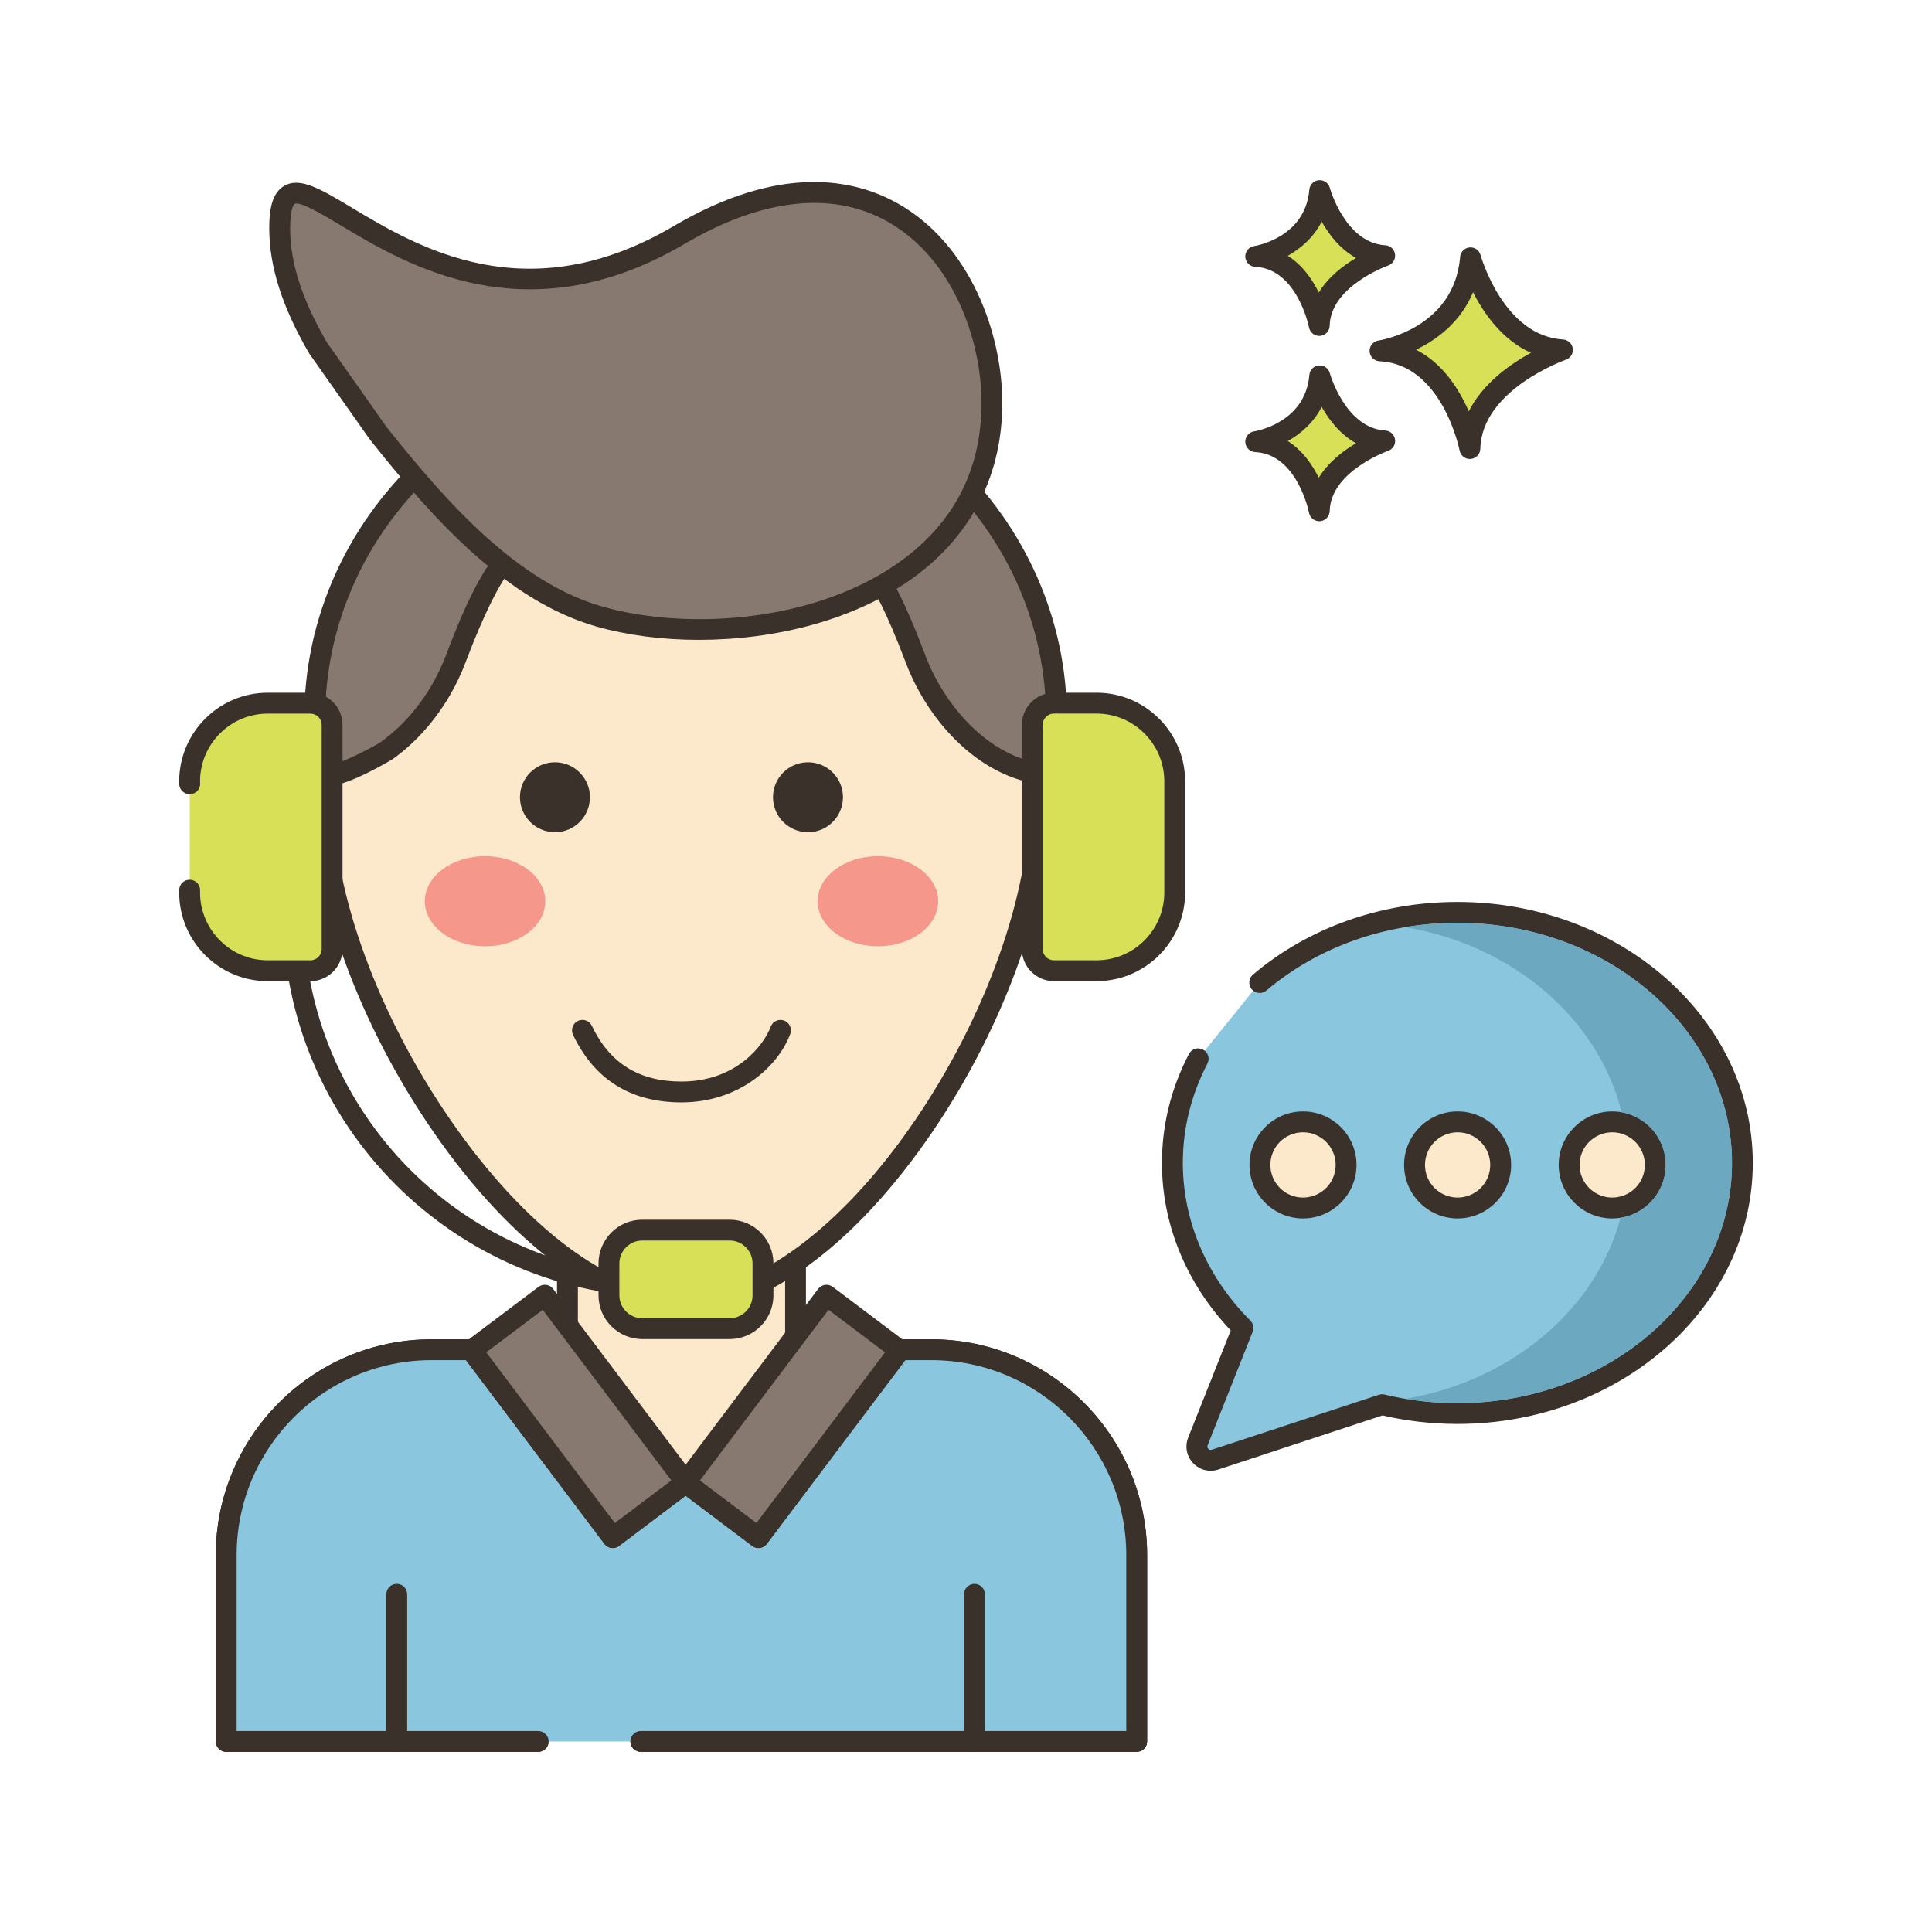 <?xml version="1.0" encoding="utf-8"?>
<!-- Generator: Adobe Illustrator 16.0.0, SVG Export Plug-In . SVG Version: 6.00 Build 0)  -->
<!DOCTYPE svg PUBLIC "-//W3C//DTD SVG 1.1//EN" "http://www.w3.org/Graphics/SVG/1.1/DTD/svg11.dtd">
<svg version="1.1" id="Layer_1" xmlns="http://www.w3.org/2000/svg" xmlns:xlink="http://www.w3.org/1999/xlink" x="0px" y="0px"
	 width="100px" height="100px" viewBox="0 0 100 100" enable-background="new 0 0 100 100" xml:space="preserve">
<g display="none">
	<path display="inline" fill="#B6DEDC" d="M54.324,87.556v1.361h37.475V75.945C71.084,75.945,54.324,81.061,54.324,87.556z"/>
	<path display="inline" fill="#B6DEDC" d="M8.203,75.945v12.972h37.474v-1.361C45.677,81.061,28.916,75.945,8.203,75.945z"/>
	<path display="inline" fill="#FCD821" d="M50,21.174c-11.145,0-20.178,8.469-20.178,18.917
		c-0.113,7.609,4.469,14.504,11.529,17.344l0.577,0.314l2.307,3.783h11.53l2.307-3.783l0.576-0.314
		c7.061-2.84,11.645-9.734,11.531-17.344C70.18,29.643,61.145,21.174,50,21.174z"/>
	<path display="inline" fill="#344496" d="M44.235,61.532h11.53c1.592,0,2.883,1.287,2.883,2.883l0,0
		c0,1.591-1.291,2.882-2.883,2.882h-11.53c-1.593,0-2.883-1.291-2.883-2.882l0,0C41.352,62.819,42.643,61.532,44.235,61.532z"/>
	<path display="inline" fill="#344496" d="M44.235,67.297h11.53c1.592,0,2.883,1.292,2.883,2.883l0,0
		c0,1.592-1.291,2.883-2.883,2.883h-11.53c-1.593,0-2.883-1.291-2.883-2.883l0,0C41.352,68.589,42.643,67.297,44.235,67.297z"/>
	<g display="inline">
		<path fill="#FCD821" d="M19.088,22.463l1.29-2.578l8.648,4.323l-1.29,2.579L19.088,22.463z"/>
		<path fill="#FCD821" d="M70.641,23.498l9.172-3.059l0.91,2.734l-9.17,3.059L70.641,23.498z"/>
		<path fill="#FCD821" d="M13.968,38.469h8.647v2.883h-8.647V38.469z"/>
		<path fill="#FCD821" d="M77.385,38.469h8.648v2.883h-8.648V38.469z"/>
		<path fill="#FCD821" d="M19.088,60.241l8.648-4.324l1.29,2.579l-8.648,4.323L19.088,60.241z"/>
		<path fill="#FCD821" d="M70.977,58.496l1.287-2.579l8.648,4.324l-1.289,2.578L70.977,58.496z"/>
	</g>
	<path display="inline" d="M59.27,58.736c7.566-3.07,12.471-10.478,12.35-18.646c0-11.226-9.697-20.358-21.619-20.358
		c-11.922,0-21.62,9.133-21.62,20.358c-0.121,8.168,4.784,15.575,12.352,18.646l0.167,0.091l1.146,1.878
		c-2.043,1.183-2.742,3.8-1.558,5.842c0.154,0.269,0.339,0.52,0.548,0.75c-1.602,1.756-1.478,4.478,0.279,6.079
		c0.798,0.729,1.841,1.131,2.921,1.128h11.53c2.377,0.01,4.314-1.909,4.324-4.286c0.004-1.081-0.398-2.125-1.123-2.921
		c1.594-1.741,1.477-4.445-0.262-6.04c-0.229-0.21-0.48-0.395-0.75-0.552l1.145-1.878L59.27,58.736z M55.766,71.621h-11.53
		c-0.796,0-1.441-0.646-1.441-1.441s0.645-1.441,1.441-1.441h11.53c0.795,0,1.441,0.646,1.441,1.441S56.561,71.621,55.766,71.621z
		 M55.766,65.855h-11.53c-0.796,0-1.441-0.646-1.441-1.44c0-0.796,0.645-1.441,1.441-1.441h11.53c0.795,0,1.441,0.646,1.441,1.441
		C57.207,65.21,56.561,65.855,55.766,65.855z M57.959,56.168l-0.576,0.314c-0.223,0.118-0.41,0.297-0.543,0.513l-1.883,3.096h-0.633
		V49.155l6.785-6.784l-2.039-2.038l-7.207,7.206c-0.27,0.271-0.422,0.638-0.422,1.02v11.532H48.56V48.559
		c0-0.382-0.154-0.749-0.422-1.02l-7.207-7.206l-2.039,2.038l6.785,6.784v10.936h-0.632l-1.885-3.096
		c-0.132-0.216-0.319-0.395-0.542-0.513l-0.577-0.314c-0.046-0.024-0.093-0.049-0.142-0.066
		c-6.517-2.624-10.745-8.988-10.634-16.011c0-9.636,8.404-17.476,18.736-17.476c10.332,0,18.738,7.84,18.738,17.476
		c0.107,7.022-4.121,13.387-10.639,16.011C58.053,56.119,58.006,56.144,57.959,56.168z"/>
	<path display="inline" fill="#FCD821" d="M48.56,9.643h2.882v7.208H48.56V9.643z"/>
	<path display="inline" d="M91.799,77.386v-2.882c-18.805,0-38.787,4.544-38.916,12.972h-5.765
		c-0.129-8.428-20.112-12.972-38.916-12.972v2.882c21.115,0,35.858,5.298,36.024,10.09H8.203v2.882h83.596v-2.882H55.773
		C55.939,82.684,70.684,77.386,91.799,77.386z"/>
	<path display="inline" d="M8.126,84.589l0.152-2.879l27.384,1.441l-0.151,2.879L8.126,84.589z"/>
	<path display="inline" d="M64.336,83.155l27.385-1.445l0.152,2.876L64.49,86.034L64.336,83.155z"/>
</g>
<g display="none">
	<g display="inline">
		<path fill="#FBB040" d="M17.161,60.825c0,2.731-2.214,4.945-4.946,4.945l0,0c-2.73,0-4.944-2.214-4.944-4.945V39.352
			c0-2.73,2.214-4.944,4.944-4.944l0,0c2.732,0,4.946,2.214,4.946,4.944V60.825z"/>
		<path d="M12.215,67.147c-3.486,0-6.322-2.837-6.322-6.322V39.352c0-3.486,2.835-6.321,6.322-6.321s6.322,2.835,6.322,6.321v21.474
			C18.537,64.311,15.701,67.147,12.215,67.147z M12.215,35.784c-1.966,0-3.566,1.602-3.566,3.567v21.474
			c0,1.967,1.6,3.567,3.566,3.567c1.968,0,3.568-1.601,3.568-3.567V39.352C15.783,37.386,14.183,35.784,12.215,35.784z"/>
	</g>
	<g display="inline">
		<path fill="#FBB040" d="M84.971,43.267v17.559c0,2.731-2.215,4.945-4.945,4.945l0,0c-2.729,0-4.945-2.214-4.945-4.945V43.267
			h-3.752c-2.213,0-4.006-1.794-4.006-4.006l0,0c0-2.213,1.793-4.006,4.006-4.006h17.396c2.213,0,4.006,1.793,4.006,4.006l0,0
			c0,2.212-1.793,4.006-4.006,4.006H84.971z"/>
		<path d="M80.025,67.147c-3.486,0-6.32-2.837-6.32-6.322V44.643h-2.377c-2.969,0-5.385-2.414-5.385-5.382s2.416-5.384,5.385-5.384
			h17.396c2.967,0,5.383,2.416,5.383,5.384s-2.416,5.382-5.383,5.382h-2.379v16.183C86.346,64.311,83.512,67.147,80.025,67.147z
			 M71.328,36.633c-1.451,0-2.629,1.179-2.629,2.628c0,1.448,1.178,2.628,2.629,2.628h5.131v18.937c0,1.967,1.6,3.567,3.566,3.567
			s3.568-1.601,3.568-3.567V41.889h5.131c1.447,0,2.629-1.18,2.629-2.628c0-1.449-1.182-2.628-2.629-2.628H71.328z"/>
	</g>
	<g display="inline">
		<circle fill="#FBB040" cx="44.567" cy="50" r="12.715"/>
		<path d="M44.567,64.092c-7.771,0-14.091-6.322-14.091-14.092c0-7.771,6.32-14.092,14.091-14.092
			c7.771,0,14.091,6.321,14.091,14.092C58.658,57.77,52.338,64.092,44.567,64.092z M44.567,38.664
			c-6.251,0-11.337,5.084-11.337,11.336s5.086,11.336,11.337,11.336S55.904,56.252,55.904,50S50.818,38.664,44.567,38.664z"/>
	</g>
	<g display="inline">
		<circle fill="#FFFFFF" cx="44.567" cy="50" r="4.802"/>
		<path d="M44.567,56.18c-3.408,0-6.182-2.772-6.182-6.18c0-3.408,2.773-6.181,6.182-6.181c3.409,0,6.18,2.772,6.18,6.181
			C50.747,53.407,47.976,56.18,44.567,56.18z M44.567,46.575c-1.889,0-3.426,1.537-3.426,3.425c0,1.889,1.537,3.425,3.426,3.425
			s3.426-1.536,3.426-3.425C47.993,48.112,46.456,46.575,44.567,46.575z"/>
	</g>
	<path display="inline" d="M66.113,31.815c-0.373,0-0.748-0.152-1.02-0.451c-0.514-0.566-1.059-1.119-1.619-1.641
		c-0.557-0.519-0.588-1.391-0.068-1.947c0.52-0.556,1.393-0.586,1.947-0.066c0.615,0.572,1.213,1.181,1.779,1.802
		c0.512,0.563,0.469,1.435-0.094,1.946C66.775,31.698,66.445,31.815,66.113,31.815z"/>
	<path display="inline" d="M22.948,31.895c-0.329,0-0.658-0.117-0.921-0.354c-0.564-0.51-0.609-1.38-0.101-1.946
		c5.773-6.401,14.025-10.073,22.641-10.073c6.107,0,12,1.802,17.042,5.206c0.631,0.427,0.797,1.282,0.371,1.912
		c-0.426,0.631-1.283,0.797-1.916,0.371c-4.583-3.097-9.942-4.734-15.498-4.734c-7.836,0-15.342,3.341-20.594,9.164
		C23.699,31.741,23.325,31.895,22.948,31.895z"/>
	<path display="inline" d="M25.011,72.93c-0.329,0-0.66-0.117-0.925-0.358c-0.748-0.679-1.473-1.405-2.153-2.156
		c-0.509-0.564-0.464-1.438,0.101-1.946c0.566-0.51,1.437-0.466,1.946,0.101c0.62,0.685,1.277,1.347,1.959,1.963
		c0.564,0.513,0.606,1.383,0.093,1.945C25.761,72.779,25.389,72.93,25.011,72.93z"/>
	<path display="inline" d="M44.567,80.479c-6.582,0-12.85-2.063-18.123-5.973c-0.611-0.452-0.739-1.313-0.287-1.925
		c0.453-0.613,1.315-0.741,1.928-0.287c4.795,3.552,10.494,5.429,16.481,5.429c7.833,0,15.335-3.336,20.587-9.155
		c0.51-0.565,1.381-0.609,1.945-0.1c0.564,0.509,0.609,1.382,0.102,1.946C61.426,76.81,53.178,80.479,44.567,80.479z"/>
	<path display="inline" d="M28.866,37.356c-0.327,0-0.656-0.114-0.916-0.351c-0.569-0.506-0.618-1.377-0.11-1.943
		c4.251-4.76,10.348-7.489,16.727-7.489c6.374,0,12.469,2.726,16.72,7.48c0.506,0.566,0.459,1.437-0.111,1.944
		c-0.563,0.507-1.436,0.459-1.941-0.108c-3.73-4.17-9.078-6.561-14.667-6.561c-5.595,0-10.942,2.394-14.674,6.569
		C29.621,37.202,29.245,37.356,28.866,37.356z"/>
	<path display="inline" d="M44.567,72.426c-6.583,0-12.808-2.877-17.081-7.894c-0.493-0.578-0.422-1.448,0.156-1.941
		c0.579-0.492,1.447-0.422,1.942,0.156c3.746,4.401,9.208,6.924,14.982,6.924c5.708,0,11.127-2.477,14.869-6.793
		c0.5-0.573,1.369-0.636,1.945-0.138c0.574,0.498,0.635,1.368,0.137,1.942C57.25,69.604,51.074,72.426,44.567,72.426z"/>
</g>
<g>
	<path fill="#D7E057" d="M76.115,13.344c-0.352,4.161-4.686,4.817-4.686,4.817c3.721,0.176,4.648,5.058,4.648,5.058
		c0.08-3.481,4.793-5.109,4.793-5.109C77.342,17.899,76.115,13.344,76.115,13.344z"/>
	<path fill="#3A312A" d="M80.902,17.572c-3.094-0.186-4.254-4.326-4.268-4.368c-0.066-0.252-0.305-0.417-0.568-0.397
		c-0.262,0.023-0.469,0.231-0.49,0.492c-0.309,3.675-4.07,4.303-4.229,4.328c-0.273,0.042-0.473,0.286-0.457,0.562
		c0.016,0.277,0.234,0.498,0.514,0.511c3.248,0.153,4.137,4.576,4.145,4.619c0.049,0.256,0.273,0.439,0.529,0.439
		c0.018,0,0.031,0,0.045-0.002c0.275-0.024,0.49-0.25,0.498-0.524c0.066-3.062,4.383-4.597,4.428-4.612
		c0.242-0.084,0.393-0.328,0.357-0.583C81.371,17.781,81.16,17.588,80.902,17.572z M76.023,21.293
		c-0.488-1.127-1.334-2.484-2.73-3.193c1.057-0.506,2.305-1.407,2.951-2.976c0.559,1.104,1.512,2.474,2.998,3.137
		C78.16,18.851,76.75,19.847,76.023,21.293z"/>
	<path fill="#D7E057" d="M68.311,19.454c-0.248,2.942-3.316,3.407-3.316,3.407c2.633,0.123,3.291,3.576,3.291,3.576
		c0.055-2.462,3.389-3.613,3.389-3.613C69.178,22.674,68.311,19.454,68.311,19.454z"/>
	<path fill="#3A312A" d="M71.705,22.285c-2.074-0.125-2.867-2.945-2.875-2.973c-0.068-0.252-0.309-0.418-0.57-0.396
		c-0.26,0.023-0.465,0.231-0.488,0.493c-0.209,2.471-2.75,2.901-2.855,2.918c-0.275,0.042-0.475,0.285-0.461,0.563
		c0.018,0.275,0.238,0.497,0.514,0.511c2.172,0.103,2.781,3.109,2.785,3.139c0.049,0.256,0.273,0.438,0.531,0.438
		c0.014,0,0.027,0,0.045-0.001c0.273-0.022,0.486-0.25,0.494-0.526c0.047-2.053,2.996-3.105,3.025-3.115
		c0.244-0.085,0.393-0.33,0.357-0.584C72.172,22.496,71.963,22.301,71.705,22.285z M68.258,24.729
		c-0.332-0.678-0.842-1.419-1.602-1.899c0.67-0.374,1.332-0.946,1.754-1.768c0.381,0.674,0.955,1.422,1.777,1.878
		C69.521,23.337,68.754,23.925,68.258,24.729z"/>
	<path fill="#D7E057" d="M68.311,9.865c-0.248,2.941-3.316,3.406-3.316,3.406c2.633,0.125,3.291,3.577,3.291,3.577
		c0.055-2.461,3.389-3.612,3.389-3.612C69.178,13.084,68.311,9.865,68.311,9.865z"/>
	<path fill="#3A312A" d="M71.705,12.696c-2.074-0.124-2.867-2.944-2.875-2.973c-0.068-0.253-0.309-0.417-0.57-0.396
		C68,9.35,67.795,9.558,67.771,9.819c-0.209,2.472-2.75,2.902-2.855,2.918c-0.275,0.042-0.475,0.285-0.461,0.562
		c0.018,0.277,0.238,0.498,0.514,0.512c2.172,0.101,2.781,3.109,2.785,3.139c0.049,0.255,0.273,0.437,0.531,0.437
		c0.014,0,0.027,0,0.045-0.001c0.273-0.023,0.486-0.25,0.494-0.526c0.047-2.053,2.996-3.105,3.025-3.115
		c0.244-0.085,0.393-0.33,0.357-0.585C72.172,12.906,71.963,12.711,71.705,12.696z M68.258,15.14
		c-0.332-0.679-0.842-1.419-1.602-1.899c0.67-0.375,1.332-0.946,1.754-1.768c0.381,0.674,0.955,1.422,1.777,1.879
		C69.521,13.748,68.754,14.336,68.258,15.14z"/>
	<path fill="#FCE8CB" d="M48.202,69.865h-7.025V65.3c-1.943,1.346-3.954,2.143-5.905,2.143c-1.872,0-3.847-0.804-5.782-2.168h-0.119
		v4.589h-7.029c-5.873,0-10.633,4.762-10.633,10.634v9.636h47.127v-9.635C58.836,74.625,54.076,69.865,48.202,69.865z"/>
	<path fill="#3A312A" d="M48.202,69.324h-6.486V65.3c0-0.201-0.111-0.385-0.289-0.479c-0.177-0.092-0.393-0.079-0.558,0.035
		c-1.957,1.356-3.841,2.044-5.598,2.044c-1.683,0-3.523-0.694-5.471-2.065c-0.09-0.063-0.2-0.099-0.311-0.099h-0.119
		c-0.298,0-0.54,0.241-0.54,0.539v4.05h-6.489c-6.161,0-11.173,5.012-11.173,11.173v9.639c0,0.296,0.242,0.538,0.54,0.538h16.148
		c0.297,0,0.54-0.242,0.54-0.538c0-0.3-0.243-0.541-0.54-0.541H12.248v-9.097c0-5.566,4.528-10.094,10.094-10.094h7.029
		c0.298,0,0.54-0.241,0.54-0.539v-3.66c1.871,1.178,3.671,1.774,5.361,1.774c1.719,0,3.521-0.565,5.366-1.687v3.572
		c0,0.298,0.242,0.539,0.54,0.539h7.025c5.565,0,10.095,4.527,10.095,10.094v9.097H33.168c-0.297,0-0.539,0.241-0.539,0.541
		c0,0.296,0.242,0.538,0.539,0.538h25.668c0.299,0,0.539-0.242,0.539-0.538v-9.638C59.375,74.338,54.363,69.324,48.202,69.324z"/>
	<path fill="#8AC6DD" d="M48.202,69.863h-1.68l0.042,0.03l-7.306,9.692l-3.771-2.843l-3.771,2.843l-7.308-9.692l0.044-0.03h-2.11
		c-5.873,0-10.633,4.758-10.633,10.634v9.639h47.127v-9.639C58.836,74.621,54.076,69.863,48.202,69.863z"/>
	<path fill="#3A312A" d="M48.202,69.322h-1.68c-0.233,0-0.44,0.15-0.513,0.372c-0.007,0.021-0.013,0.042-0.018,0.063l-6.84,9.072
		l-3.34-2.517c-0.192-0.145-0.457-0.145-0.649,0l-3.34,2.517l-6.841-9.072c-0.003-0.021-0.008-0.042-0.016-0.063
		c-0.073-0.222-0.279-0.372-0.513-0.372h-2.11c-6.161,0-11.173,5.014-11.173,11.175v9.639c0,0.298,0.242,0.539,0.54,0.539h16.148
		c0.297,0,0.54-0.241,0.54-0.539s-0.243-0.539-0.54-0.539H12.248v-9.1c0-5.567,4.528-10.095,10.094-10.095h1.774l7.169,9.51
		c0.178,0.235,0.517,0.285,0.755,0.105l3.446-2.598l3.447,2.598c0.238,0.18,0.576,0.13,0.755-0.105l7.17-9.51h1.345
		c5.563,0,10.093,4.527,10.093,10.095v9.1H33.168c-0.297,0-0.539,0.241-0.539,0.539s0.242,0.539,0.539,0.539h25.668
		c0.299,0,0.539-0.241,0.539-0.539v-9.639C59.375,74.334,54.363,69.322,48.202,69.322z"/>
	<path fill="#FCE8CB" d="M17.013,39.321c-2.311,0-4.184,1.874-4.184,4.185s1.873,4.184,4.184,4.184c2.311,0,4.185-1.874,4.185-4.184
		C21.197,41.194,19.323,39.321,17.013,39.321z"/>
	<path fill="#3A312A" d="M17.014,38.782c-2.605,0-4.724,2.119-4.724,4.724s2.119,4.723,4.724,4.723c2.604,0,4.724-2.118,4.724-4.723
		S19.618,38.782,17.014,38.782z M17.014,47.149c-2.011,0-3.645-1.635-3.645-3.644c0-2.01,1.634-3.645,3.645-3.645
		c2.009,0,3.645,1.635,3.645,3.645C20.658,45.514,19.022,47.149,17.014,47.149z"/>
	<path fill="#FCE8CB" d="M57.604,42.539c-0.529-2.249-2.785-3.641-5.031-3.109c-2.251,0.532-3.643,2.785-3.111,5.033
		c0.529,2.249,2.785,3.641,5.033,3.11C56.742,47.041,58.135,44.788,57.604,42.539z"/>
	<path fill="#3A312A" d="M53.531,38.782c-2.603,0-4.723,2.119-4.723,4.724s2.12,4.723,4.723,4.723c2.605,0,4.725-2.118,4.725-4.723
		S56.137,38.782,53.531,38.782z M53.531,47.149c-2.01,0-3.643-1.635-3.643-3.644c0-2.01,1.633-3.645,3.643-3.645
		s3.645,1.635,3.645,3.645C57.176,45.514,55.541,47.149,53.531,47.149z"/>
	<path fill="#FCE8CB" d="M35.273,22.926c-10.244,0-18.548,8.304-18.548,18.548c0,10.243,10.261,25.968,18.548,25.968
		c8.682,0,18.547-15.725,18.547-25.968C53.82,31.23,45.517,22.926,35.273,22.926z"/>
	<g>
		<path fill="#3A312A" d="M35.273,22.385c-10.525,0-19.088,8.564-19.088,19.089c0,4.977,2.4,11.543,6.262,17.132
			c4.057,5.868,8.851,9.375,12.826,9.375c4.185,0,8.913-3.419,12.976-9.378c3.769-5.531,6.11-12.094,6.11-17.129
			C54.361,30.95,45.798,22.385,35.273,22.385z M47.357,57.996c-3.8,5.576-8.319,8.907-12.084,8.907
			c-3.621,0-8.083-3.331-11.939-8.91c-3.744-5.419-6.071-11.75-6.071-16.519c0-9.931,8.078-18.009,18.01-18.009
			c9.93,0,18.008,8.078,18.008,18.009C53.281,46.303,51.012,52.634,47.357,57.996z"/>
		<path fill="#3A312A" d="M28.724,39.455c-0.999,0-1.811,0.81-1.811,1.81s0.812,1.811,1.811,1.811c1.001,0,1.811-0.811,1.811-1.811
			S29.724,39.455,28.724,39.455z"/>
		<path fill="#3A312A" d="M41.821,39.455c-1,0-1.811,0.81-1.811,1.81s0.811,1.811,1.811,1.811s1.811-0.811,1.811-1.811
			S42.821,39.455,41.821,39.455z"/>
	</g>
	<path fill="#F5978A" d="M25.106,44.316c-1.723,0-3.118,1.044-3.118,2.332c0,1.288,1.396,2.332,3.118,2.332
		c1.723,0,3.118-1.043,3.118-2.332C28.224,45.36,26.829,44.316,25.106,44.316z"/>
	<path fill="#F5978A" d="M45.44,44.316c-1.722,0-3.119,1.044-3.119,2.332c0,1.288,1.397,2.332,3.119,2.332s3.119-1.043,3.119-2.332
		C48.559,45.36,47.162,44.316,45.44,44.316z"/>
	<path fill="#87796F" d="M54.684,37.187c0-10.136-8.594-18.355-19.197-18.355c-10.603,0-19.198,8.219-19.198,18.356
		c0,1.071,0.194,1.872,0.555,2.871c0.17,0.47,2.919-1.034,3.152-1.198c1.171-0.825,2.127-1.94,2.842-3.176
		c0.297-0.514,0.543-1.036,0.741-1.559c0.633-1.668,2.353-6.306,4.098-5.943c2.341,0.488,4.995,0.764,7.81,0.764
		c2.815,0,5.468-0.276,7.81-0.764c1.746-0.363,3.465,4.275,4.098,5.943c0.197,0.522,0.445,1.045,0.74,1.559
		c1.181,2.043,3.177,3.988,5.604,4.341c0.006-0.117,0.152-0.156,0.262-0.197C54.797,39.541,54.684,37.824,54.684,37.187z"/>
	<path fill="#3A312A" d="M55.227,37.393l-0.002-0.206c0-10.417-8.854-18.895-19.738-18.895c-10.884,0-19.738,8.477-19.738,18.896
		c0,1.189,0.225,2.051,0.588,3.054c0.07,0.194,0.229,0.343,0.434,0.408c0.066,0.022,0.146,0.031,0.231,0.031
		c1.026,0,3.283-1.363,3.306-1.378c1.171-0.827,2.208-1.983,2.999-3.349c0.304-0.529,0.566-1.08,0.777-1.637l0.04-0.103
		c1.9-5.014,2.967-5.6,3.445-5.501c2.466,0.514,5.13,0.775,7.919,0.775c2.787,0,5.452-0.261,7.919-0.775
		c0.466-0.098,1.542,0.484,3.443,5.499l0.04,0.106c0.211,0.558,0.473,1.108,0.779,1.638c1.474,2.553,3.714,4.273,5.99,4.606
		c0.15,0.021,0.305-0.021,0.42-0.118c0.039-0.03,0.07-0.064,0.1-0.104c0.002-0.001,0.006-0.003,0.008-0.003
		C55.262,39.944,55.24,38.285,55.227,37.393z M53.789,39.332c-0.053,0.019-0.148,0.052-0.246,0.113
		c-1.861-0.381-3.689-1.867-4.94-4.028c-0.277-0.48-0.513-0.978-0.703-1.481l-0.041-0.107c-1.242-3.275-2.773-6.572-4.672-6.173
		c-2.396,0.498-4.986,0.751-7.7,0.751c-2.713,0-5.303-0.254-7.698-0.751c-1.902-0.398-3.432,2.899-4.674,6.176l-0.039,0.104
		c-0.19,0.502-0.428,1-0.703,1.479c-0.713,1.231-1.642,2.27-2.685,3.003c-0.322,0.219-1.806,0.982-2.441,1.156
		c-0.261-0.77-0.418-1.471-0.418-2.386c0-9.823,8.371-17.816,18.659-17.816s18.657,7.993,18.657,17.816l0.004,0.223
		C54.172,38.96,53.951,39.273,53.789,39.332z"/>
	<path fill="#87796F" d="M24.413,69.892l3.788-2.854l7.304,9.692l-3.785,2.854L24.413,69.892z"/>
	<path fill="#3A312A" d="M35.934,76.406l-7.305-9.693c-0.086-0.113-0.215-0.19-0.356-0.208c-0.145-0.021-0.286,0.018-0.4,0.103
		l-3.787,2.854c-0.114,0.086-0.189,0.215-0.209,0.355c-0.02,0.142,0.017,0.286,0.104,0.398l7.305,9.696
		c0.105,0.139,0.268,0.215,0.432,0.215c0.113,0,0.227-0.037,0.323-0.109l3.787-2.854C36.066,76.982,36.112,76.645,35.934,76.406z
		 M31.822,78.83l-6.655-8.833l2.924-2.202l6.656,8.832L31.822,78.83z"/>
	<path fill="#87796F" d="M35.472,76.734l7.306-9.694l3.786,2.855l-7.304,9.692L35.472,76.734z"/>
	<path fill="#3A312A" d="M47.098,69.817c-0.021-0.141-0.095-0.27-0.21-0.355l-3.786-2.854c-0.114-0.087-0.259-0.124-0.4-0.103
		c-0.142,0.018-0.269,0.095-0.355,0.208l-7.305,9.692c-0.18,0.239-0.131,0.577,0.107,0.758l3.786,2.853
		c0.097,0.072,0.211,0.109,0.324,0.109c0.164,0,0.325-0.076,0.431-0.213l7.306-9.696C47.081,70.104,47.118,69.959,47.098,69.817z
		 M39.152,78.83l-2.924-2.203l6.656-8.832l2.924,2.202L39.152,78.83z"/>
	<path fill="#3A312A" d="M20.536,81.98c-0.297,0-0.54,0.241-0.54,0.539v7.616c0,0.298,0.243,0.539,0.54,0.539
		c0.299,0,0.54-0.241,0.54-0.539V82.52C21.076,82.222,20.834,81.98,20.536,81.98z"/>
	<path fill="#3A312A" d="M50.438,81.98c-0.297,0-0.539,0.241-0.539,0.539v7.616c0,0.298,0.242,0.539,0.539,0.539
		c0.298,0,0.539-0.241,0.539-0.539V82.52C50.977,82.222,50.735,81.98,50.438,81.98z"/>
	<path fill="#87796F" d="M35.14,12.17c-13.075,7.692-20.665-7.095-20.665-0.351c0,2.13,0.859,4.256,1.987,6.19l3.12,4.424
		c3.149,3.964,6.915,8.192,11.464,9.483c7.326,2.084,20.294-0.513,20.294-11.061C51.341,14.114,45.688,5.964,35.14,12.17z"/>
	<path fill="#3A312A" d="M46.519,10.559c-2.244-1.284-6.089-2.128-11.654,1.146c-7.604,4.474-13.268,1.078-16.652-0.954
		c-1.608-0.963-2.669-1.603-3.496-1.134c-0.692,0.393-0.781,1.382-0.781,2.201c0,1.971,0.674,4.085,2.059,6.463
		c0.007,0.013,0.016,0.027,0.026,0.04l3.119,4.423c0.006,0.009,0.013,0.017,0.019,0.025c3.373,4.247,7.13,8.358,11.738,9.668
		c1.55,0.439,3.369,0.682,5.281,0.682c3.894,0,8.165-1.001,11.298-3.368c2.88-2.175,4.402-5.251,4.402-8.893
		C51.879,17.257,50.223,12.676,46.519,10.559z M46.828,28.89c-4.392,3.317-11.189,3.774-15.634,2.51
		c-4.312-1.226-7.921-5.188-11.179-9.29l-3.097-4.391c-1.279-2.201-1.901-4.13-1.901-5.9c0-1.117,0.224-1.257,0.233-1.262
		c0.278-0.159,1.51,0.581,2.409,1.121c3.355,2.012,9.597,5.755,17.755,0.957c4.051-2.383,7.707-2.777,10.57-1.14
		c3.329,1.904,4.818,6.074,4.818,9.361C50.801,24.197,49.465,26.898,46.828,28.89z"/>
	<path fill="#3A312A" d="M40.587,52.824c-0.279-0.104-0.59,0.037-0.695,0.316c-0.367,0.982-1.806,2.84-4.62,2.84
		c-2.197,0-3.715-0.943-4.637-2.883c-0.129-0.269-0.451-0.384-0.72-0.256c-0.269,0.129-0.383,0.45-0.256,0.719
		c1.106,2.321,2.993,3.499,5.613,3.499c2.957,0,4.992-1.836,5.631-3.541C41.007,53.241,40.866,52.929,40.587,52.824z"/>
	<path fill="#3A312A" d="M34.545,66.071c-10.379,0-18.825-8.445-18.825-18.824c0-0.3-0.241-0.54-0.539-0.54s-0.54,0.24-0.54,0.54
		c0,10.975,8.929,19.904,19.904,19.904c0.299,0,0.54-0.241,0.54-0.541C35.084,66.314,34.844,66.071,34.545,66.071z"/>
	<path fill="#D7E057" d="M37.767,63.671h-4.524c-0.952,0-1.724,0.772-1.724,1.726v1.651c0,0.951,0.772,1.724,1.724,1.724h4.524
		c0.953,0,1.726-0.772,1.726-1.724v-1.651C39.493,64.443,38.72,63.671,37.767,63.671z"/>
	<path fill="#3A312A" d="M37.767,63.132h-4.524c-1.25,0-2.264,1.015-2.264,2.265v1.651c0,1.247,1.015,2.263,2.264,2.263h4.524
		c1.25,0,2.265-1.016,2.265-2.263v-1.651C40.032,64.146,39.017,63.132,37.767,63.132z M38.952,67.048
		c0,0.651-0.531,1.184-1.185,1.184h-4.524c-0.653,0-1.185-0.532-1.185-1.184v-1.651c0-0.654,0.532-1.187,1.185-1.187h4.524
		c0.653,0,1.185,0.532,1.185,1.187V67.048z"/>
	<path fill="#D7E057" d="M16.065,36.395h-2.204c-2.234,0-4.046,1.813-4.046,4.047v0.124H9.82v5.508
		c-0.001,0-0.003-0.001-0.005-0.001v0.125c0,2.235,1.812,4.047,4.046,4.047h2.204c0.621,0,1.124-0.503,1.124-1.125V37.518
		C17.189,36.899,16.686,36.395,16.065,36.395z"/>
	<path fill="#3A312A" d="M16.065,35.855h-2.204c-2.529,0-4.586,2.059-4.586,4.587v0.124c0,0.3,0.243,0.54,0.54,0.54
		c0.01,0,0.023,0,0.036-0.001c0.285-0.014,0.51-0.25,0.51-0.539c0-0.026-0.001-0.052-0.006-0.078v-0.045
		c0-1.935,1.574-3.507,3.507-3.507h2.204c0.322,0,0.584,0.261,0.584,0.583v11.603c0,0.321-0.262,0.583-0.584,0.583h-2.204
		c-1.933,0-3.507-1.573-3.507-3.506v-0.069c0.002-0.019,0.003-0.036,0.003-0.056c0-0.298-0.246-0.539-0.543-0.539
		s-0.54,0.241-0.54,0.539v0.125c0,2.529,2.058,4.586,4.586,4.586h2.204c0.918,0,1.664-0.746,1.664-1.663V37.518
		C17.729,36.603,16.983,35.855,16.065,35.855z"/>
	<path fill="#D7E057" d="M56.756,36.395h-2.201c-0.621,0-1.125,0.504-1.125,1.123V49.12c0,0.621,0.504,1.125,1.125,1.125h2.201
		c2.236,0,4.047-1.812,4.047-4.047v-5.755C60.803,38.208,58.992,36.395,56.756,36.395z"/>
	<path fill="#3A312A" d="M56.756,35.855h-2.201c-0.918,0-1.664,0.748-1.664,1.663V49.12c0,0.918,0.746,1.664,1.664,1.664h2.201
		c2.529,0,4.586-2.057,4.586-4.586v-5.755C61.342,37.914,59.287,35.855,56.756,35.855z M60.264,46.197
		c0,1.934-1.572,3.507-3.508,3.507h-2.201c-0.324,0-0.586-0.262-0.586-0.584V37.518c0-0.322,0.262-0.584,0.586-0.584h2.201
		c1.936,0,3.508,1.574,3.508,3.508V46.197z"/>
	<path fill="#8AC6DD" d="M75.434,47.225c-3.975,0-7.58,1.385-10.232,3.633l-3.184,3.944c-0.855,1.644-1.334,3.469-1.334,5.395
		c0,3.271,1.379,6.256,3.65,8.539l-2.33,5.874c-0.223,0.563,0.311,1.133,0.887,0.942l8.645-2.846c1.242,0.298,2.549,0.46,3.898,0.46
		c8.148,0,14.752-5.809,14.752-12.97C90.186,53.032,83.582,47.225,75.434,47.225z"/>
	<path fill="#3A312A" d="M75.434,46.685c-3.963,0-7.719,1.336-10.582,3.761c-0.227,0.193-0.254,0.533-0.063,0.76
		c0.191,0.228,0.531,0.256,0.76,0.063c2.668-2.259,6.178-3.504,9.885-3.504c7.838,0,14.213,5.577,14.213,12.432
		s-6.375,12.431-14.213,12.431c-1.271,0-2.541-0.148-3.771-0.446c-0.098-0.022-0.199-0.02-0.295,0.013l-8.645,2.844
		c-0.09,0.032-0.154-0.014-0.182-0.046c-0.029-0.029-0.07-0.093-0.035-0.183l2.33-5.875c0.08-0.198,0.033-0.427-0.117-0.578
		c-2.256-2.263-3.496-5.162-3.496-8.159c0-1.79,0.428-3.521,1.271-5.144c0.141-0.265,0.037-0.592-0.229-0.729
		c-0.262-0.138-0.588-0.035-0.727,0.229c-0.926,1.78-1.396,3.68-1.396,5.644c0,3.174,1.262,6.236,3.561,8.665L61.5,74.41
		c-0.18,0.458-0.082,0.964,0.254,1.321c0.244,0.258,0.572,0.396,0.908,0.396c0.133,0,0.266-0.022,0.398-0.064l8.498-2.799
		c1.268,0.293,2.57,0.44,3.875,0.44c8.434,0,15.291-6.059,15.291-13.509C90.725,52.747,83.867,46.685,75.434,46.685z"/>
	<path fill="#FCE8CB" d="M67.445,58.066c-1.232,0-2.23,0.999-2.23,2.23s0.998,2.229,2.23,2.229c1.23,0,2.229-0.997,2.229-2.229
		S68.676,58.066,67.445,58.066z"/>
	<path fill="#3A312A" d="M67.443,57.527c-1.527,0-2.77,1.242-2.77,2.77c0,1.525,1.242,2.769,2.77,2.769
		c1.529,0,2.77-1.243,2.77-2.769C70.213,58.77,68.973,57.527,67.443,57.527z M67.443,61.986c-0.932,0-1.689-0.758-1.689-1.689
		c0-0.933,0.758-1.69,1.689-1.69c0.934,0,1.691,0.758,1.691,1.69C69.135,61.229,68.377,61.986,67.443,61.986z"/>
	<path fill="#FCE8CB" d="M75.447,58.066c-1.232,0-2.232,0.999-2.232,2.23s1,2.229,2.232,2.229c1.229,0,2.229-0.997,2.229-2.229
		S76.676,58.066,75.447,58.066z"/>
	<path fill="#3A312A" d="M75.445,57.527c-1.527,0-2.77,1.242-2.77,2.77c0,1.525,1.242,2.769,2.77,2.769s2.77-1.243,2.77-2.769
		C78.217,58.77,76.973,57.527,75.445,57.527z M75.445,61.986c-0.932,0-1.689-0.758-1.689-1.689c0-0.933,0.758-1.69,1.689-1.69
		s1.689,0.758,1.689,1.69C77.135,61.229,76.377,61.986,75.445,61.986z"/>
	<path fill="#FCE8CB" d="M83.447,58.066c-1.232,0-2.229,0.999-2.229,2.23s0.996,2.229,2.229,2.229s2.23-0.997,2.23-2.229
		S84.68,58.066,83.447,58.066z"/>
	<path fill="#3A312A" d="M83.447,57.527c-1.525,0-2.77,1.242-2.77,2.77c0,1.525,1.244,2.769,2.77,2.769s2.77-1.243,2.77-2.769
		C86.217,58.77,84.973,57.527,83.447,57.527z M83.447,61.986c-0.93,0-1.689-0.758-1.689-1.689c0-0.933,0.76-1.69,1.689-1.69
		c0.932,0,1.691,0.758,1.691,1.69C85.139,61.229,84.379,61.986,83.447,61.986z"/>
	<path fill="#6CA8BF" d="M75.434,47.765c-0.914,0-1.82,0.076-2.701,0.222c5.58,0.943,10.006,4.743,11.201,9.583
		c1.295,0.231,2.283,1.364,2.283,2.728c0,1.378-1.016,2.528-2.338,2.736c-1.271,4.733-5.639,8.438-11.133,9.368
		c0.885,0.151,1.787,0.226,2.688,0.226c7.838,0,14.213-5.576,14.213-12.431C89.646,53.341,83.271,47.765,75.434,47.765z"/>
</g>
<g display="none">
	<g display="inline">
		<circle fill="#E0EBFC" cx="53.654" cy="57.467" r="30.691"/>
	</g>
	<g display="inline">
		<circle fill="#4671C6" cx="53.654" cy="57.467" r="24.114"/>
	</g>
	<g display="inline">
		<circle fill="#A4C9FF" cx="53.958" cy="67.393" r="7.308"/>
	</g>
	<g display="inline">
		<circle fill="#F9A7A7" cx="53.958" cy="67.394" r="5.115"/>
	</g>
	<g display="inline">
		<circle fill="#4671C6" cx="53.654" cy="44.654" r="3.654"/>
	</g>
	<g display="inline">
		<path fill="#A4C9FF" d="M53.654,33.353c-2.28,0-4.484,0.324-6.577,0.919v11.114c0,3.632,2.943,6.577,6.577,6.577
			c3.632,0,6.577-2.945,6.577-6.577V34.271C58.139,33.677,55.933,33.353,53.654,33.353z"/>
	</g>
	<g display="inline">
		<path fill="#FFEA92" d="M53.654,49.77c-2.418,0-4.385-1.967-4.385-4.385v-9.393c1.447-0.297,2.917-0.447,4.385-0.447
			s2.938,0.149,4.385,0.447v9.393C58.039,47.803,56.071,49.77,53.654,49.77z"/>
	</g>
	<g display="inline">
		<path fill="#E0EBFC" d="M49.322,23.629L49.322,23.629c0.535,0.435,1.265,0.405,1.785-0.053c0.709-0.625,1.605-1.001,2.584-1.005
			c0.979-0.004,1.881,0.362,2.596,0.982c0.522,0.453,1.252,0.476,1.786,0.036l0,0c0.76-0.627,0.787-1.886,0.042-2.538
			c-1.219-1.071-2.763-1.708-4.438-1.7c-1.676,0.008-3.213,0.66-4.423,1.741C48.514,21.75,48.555,23.009,49.322,23.629z"/>
	</g>
	<g display="inline">
		<g>
			<path fill="#F9CFCF" d="M44.541,19.756L44.541,19.756c0.597,0.484,1.418,0.388,1.929-0.203c1.813-2.097,4.363-3.411,7.191-3.424
				c2.827-0.014,5.391,1.276,7.223,3.356c0.515,0.585,1.34,0.674,1.931,0.185l0.002-0.001c0.702-0.58,0.784-1.713,0.172-2.411
				c-2.367-2.695-5.684-4.368-9.341-4.351c-3.659,0.017-6.96,1.72-9.302,4.439C43.738,18.05,43.831,19.181,44.541,19.756z"/>
		</g>
	</g>
	<g display="inline">
		<path fill="#F9A7A7" d="M39.812,15.924l0.002,0.001c0.606,0.493,1.457,0.395,1.951-0.233c2.891-3.659,7.133-5.984,11.865-6.005
			c4.733-0.022,8.999,2.261,11.922,5.894c0.5,0.623,1.352,0.713,1.955,0.215l0.002-0.001c0.68-0.563,0.784-1.652,0.218-2.354
			c-3.458-4.298-8.51-7.001-14.11-6.975C48.013,6.493,42.99,9.243,39.57,13.573C39.011,14.281,39.125,15.369,39.812,15.924z"/>
	</g>
	<g display="inline">
		<g>
			<path fill="#FFEA92" d="M29.398,79.858c1.231,2.692,3.276,4.936,5.819,6.418c0.457,0.267,0.457,0.912,0,1.177
				c-2.543,1.482-4.588,3.726-5.819,6.418c-0.24,0.523-0.985,0.523-1.225,0c-1.23-2.692-3.276-4.936-5.819-6.418
				c-0.457-0.267-0.457-0.91,0-1.177c2.543-1.482,4.588-3.726,5.819-6.418C28.413,79.337,29.158,79.337,29.398,79.858z"/>
		</g>
		<g>
			<path fill="#FFEA92" d="M20.093,71.701c0.862,1.885,2.294,3.456,4.073,4.493c0.32,0.186,0.32,0.637,0,0.824
				c-1.779,1.036-3.211,2.607-4.073,4.493c-0.167,0.364-0.689,0.364-0.857,0c-0.861-1.886-2.292-3.457-4.073-4.493
				c-0.319-0.188-0.319-0.637,0-0.824c1.781-1.037,3.212-2.608,4.073-4.493C19.404,71.335,19.926,71.335,20.093,71.701z"/>
		</g>
	</g>
	<g display="inline">
		<path fill="#3762CC" d="M53.654,88.888c-17.326,0-31.424-14.095-31.424-31.421c0-17.327,14.098-31.422,31.424-31.422
			c17.324,0,31.423,14.096,31.423,31.422C85.077,74.793,70.979,88.888,53.654,88.888z M53.654,27.507
			c-16.522,0-29.962,13.44-29.962,29.96c0,16.521,13.44,29.96,29.962,29.96c16.521,0,29.962-13.439,29.962-29.96
			C83.616,40.947,70.176,27.507,53.654,27.507z"/>
	</g>
	<g display="inline">
		<path fill="#3762CC" d="M53.654,82.313c-13.701,0-24.848-11.146-24.848-24.846c0-13.7,11.146-24.845,24.848-24.845
			c13.699,0,24.846,11.146,24.846,24.845C78.5,71.166,67.354,82.313,53.654,82.313z M53.654,34.082
			c-12.895,0-23.385,10.491-23.385,23.385c0,12.895,10.49,23.384,23.385,23.384c12.895,0,23.385-10.489,23.385-23.384
			C77.039,44.573,66.549,34.082,53.654,34.082z"/>
	</g>
	<g display="inline">
		<path fill="#3762CC" d="M50.177,24.671c-0.463,0-0.925-0.159-1.315-0.475l0,0c-0.534-0.433-0.853-1.093-0.87-1.811
			c-0.017-0.714,0.264-1.384,0.774-1.839c1.38-1.235,3.123-1.92,4.907-1.927c0.012,0,0.022,0,0.032,0c1.772,0,3.51,0.667,4.894,1.88
			c0.511,0.451,0.801,1.119,0.789,1.832c-0.011,0.719-0.322,1.382-0.853,1.819c-0.805,0.665-1.926,0.646-2.727-0.047
			c-0.608-0.525-1.335-0.803-2.099-0.803c-0.005,0-0.01,0-0.017,0c-0.771,0.003-1.498,0.288-2.105,0.823
			C51.176,24.487,50.675,24.671,50.177,24.671z M53.709,20.08c-0.011,0-0.021,0-0.029,0c-1.449,0.007-2.811,0.545-3.94,1.556
			c-0.188,0.169-0.292,0.428-0.286,0.714c0.007,0.29,0.128,0.548,0.327,0.711l0,0c0.255,0.206,0.584,0.194,0.842-0.033
			c0.864-0.761,1.952-1.183,3.066-1.188c0.005,0,0.014,0,0.021,0c1.105,0,2.189,0.411,3.056,1.16
			c0.257,0.223,0.588,0.234,0.842,0.025c0.199-0.165,0.315-0.426,0.318-0.715c0.006-0.285-0.102-0.544-0.293-0.711
			C56.5,20.605,55.144,20.08,53.709,20.08z"/>
	</g>
	<g display="inline">
		<g>
			<path fill="#3762CC" d="M45.396,20.798c-0.457,0-0.915-0.152-1.305-0.465c-0.003-0.004-0.007-0.007-0.014-0.009
				c-0.484-0.394-0.798-0.992-0.854-1.642c-0.062-0.663,0.146-1.323,0.567-1.811c2.592-3.009,6.09-4.676,9.852-4.692
				c0.021,0,0.041,0,0.061,0c3.74,0,7.229,1.631,9.834,4.599c0.425,0.484,0.64,1.142,0.585,1.804
				c-0.051,0.651-0.357,1.253-0.84,1.652c-0.006,0.003-0.009,0.007-0.014,0.01c-0.894,0.729-2.153,0.612-2.934-0.275
				c-1.768-2.006-4.121-3.109-6.63-3.109c-0.015,0-0.025,0-0.041,0c-2.525,0.011-4.884,1.139-6.642,3.171
				C46.584,20.537,45.992,20.798,45.396,20.798z M44.993,19.181c0.002,0.002,0.005,0.005,0.007,0.007
				c0.285,0.23,0.661,0.183,0.917-0.112c2.037-2.359,4.788-3.665,7.741-3.677c0.016,0,0.033,0,0.048,0
				c2.937,0,5.679,1.278,7.726,3.604c0.26,0.293,0.638,0.337,0.919,0.104c0.002-0.002,0.005-0.004,0.007-0.007
				c0.176-0.148,0.288-0.379,0.309-0.634c0.021-0.271-0.062-0.535-0.229-0.724c-2.335-2.661-5.448-4.105-8.787-4.103
				c-3.334,0.016-6.441,1.501-8.752,4.185c-0.164,0.19-0.242,0.455-0.22,0.726C44.701,18.806,44.815,19.036,44.993,19.181z"/>
		</g>
	</g>
	<g display="inline">
		<path fill="#3762CC" d="M40.674,16.969c-0.475,0-0.939-0.165-1.321-0.476l-0.001-0.001c-0.997-0.808-1.159-2.353-0.356-3.372
			c3.688-4.667,9.014-7.359,14.616-7.385c0.029,0,0.057,0,0.086,0c5.571,0,10.891,2.638,14.601,7.247
			c0.813,1.013,0.666,2.558-0.324,3.375c-0.005,0.005-0.01,0.009-0.015,0.013c-0.438,0.357-0.983,0.522-1.532,0.465
			c-0.563-0.057-1.077-0.34-1.445-0.797c-2.889-3.593-7.03-5.641-11.346-5.621c-4.321,0.02-8.437,2.107-11.296,5.728
			c-0.363,0.46-0.873,0.748-1.437,0.811C40.826,16.965,40.75,16.969,40.674,16.969z M40.27,15.357
			c0.155,0.119,0.313,0.165,0.472,0.147c0.17-0.02,0.331-0.114,0.45-0.264c3.134-3.971,7.668-6.262,12.435-6.283
			c0.022,0,0.046,0,0.071,0c4.741,0,9.265,2.245,12.423,6.166c0.121,0.15,0.281,0.243,0.452,0.261
			c0.169,0.014,0.329-0.036,0.467-0.151c0.003-0.003,0.007-0.006,0.012-0.009c0.365-0.31,0.418-0.938,0.105-1.324
			c-3.431-4.262-8.334-6.702-13.462-6.702c-0.025,0-0.052,0.001-0.077,0.001c-5.154,0.023-10.065,2.512-13.476,6.828
			C39.835,14.417,39.895,15.053,40.27,15.357L40.27,15.357z"/>
	</g>
</g>
</svg>
